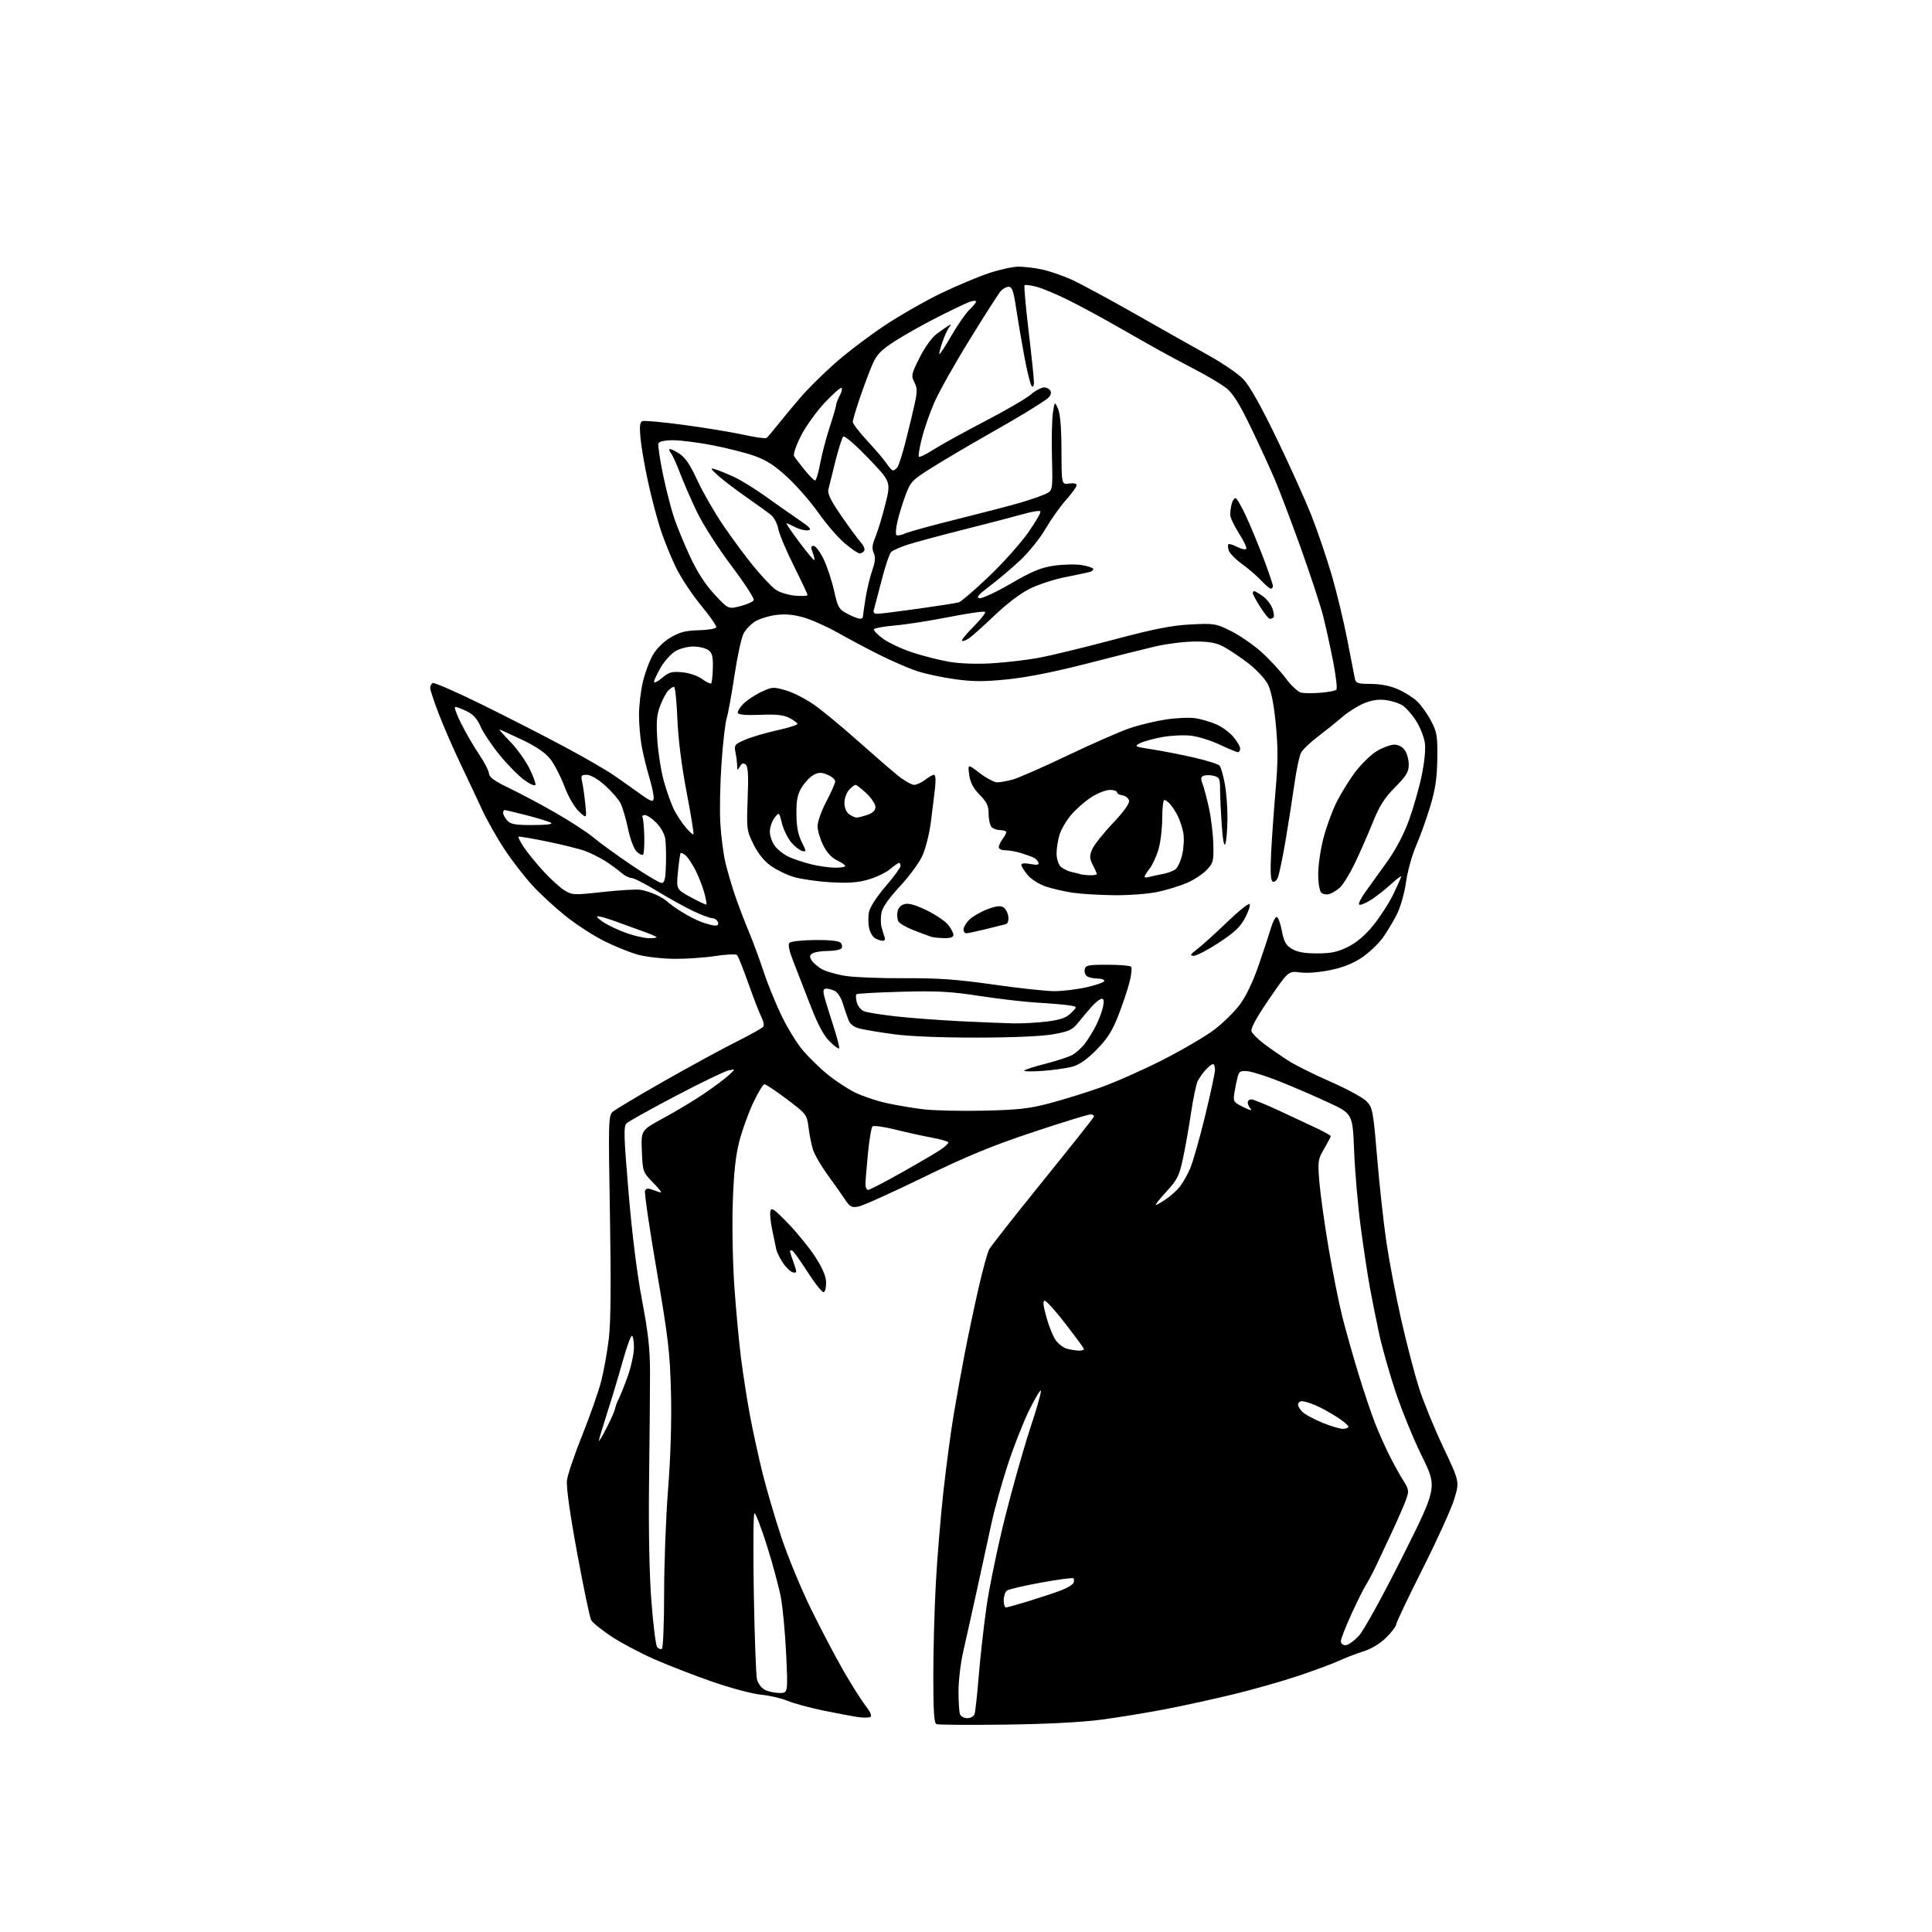 <?xml version="1.0" encoding="UTF-8" standalone="no"?>
<svg 
  version="1.1" 
  xmlns="http://www.w3.org/2000/svg" 
  xmlns:xlink="http://www.w3.org/1999/xlink" 
  xmlns:svg="http://www.w3.org/2000/svg"
  xmlns:rdf="http://www.w3.org/1999/02/22-rdf-syntax-ns#"
  xmlns:cc="http://creativecommons.org/ns#"
  xmlns:dc="http://purl.org/dc/elements/1.1/"
  viewBox="0 0 768 768"
  width="768"
  height="768"
>
<style>svg {background-color: white; }</style>"
<path stroke="none" fill="black" fill-rule="evenodd" d="M399.50,685.56C385.20,685.74 372.94,685.66 372.25,685.36C371.31,684.97 371.00,680.15 371.00,666.17C371.00,655.90 371.46,639.17 372.03,629.00C372.59,618.83 373.96,602.40 375.06,592.50C376.17,582.60 377.97,569.10 379.08,562.50C380.18,555.90 382.17,544.88 383.50,538.00C384.83,531.12 387.28,519.53 388.94,512.22C390.60,504.92 392.53,497.90 393.23,496.62C393.93,495.34 403.50,483.16 414.50,469.56C425.50,455.96 434.65,444.42 434.83,443.91C435.02,443.41 434.40,443.00 433.47,443.00C432.53,443.00 422.26,446.17 410.63,450.04C394.32,455.47 384.37,459.57 367.00,468.03C354.62,474.06 343.07,479.27 341.33,479.60C338.53,480.15 337.90,479.82 335.83,476.72C334.55,474.80 331.42,470.37 328.88,466.87C326.34,463.36 323.77,458.93 323.17,457.00C322.57,455.07 321.77,451.13 321.41,448.22C320.75,443.04 320.60,442.85 312.81,436.97C308.45,433.69 304.43,431.00 303.89,431.00C303.35,431.00 301.36,434.26 299.47,438.25C297.58,442.24 295.09,449.10 293.94,453.50C292.42,459.33 291.70,465.97 291.29,478.00C290.98,487.14 291.26,502.09 291.92,511.50C292.58,520.85 293.77,533.67 294.58,540.00C295.39,546.33 296.97,556.45 298.09,562.50C299.21,568.55 301.47,578.90 303.10,585.50C304.74,592.10 308.15,603.70 310.67,611.28C313.19,618.86 318.50,631.69 322.48,639.78C326.45,647.88 332.31,659.00 335.49,664.50C338.67,670.00 342.57,676.15 344.16,678.18C345.97,680.47 346.65,682.10 345.99,682.51C345.40,682.87 343.03,682.87 340.71,682.52C338.40,682.16 332.23,680.99 327.00,679.91C321.77,678.83 315.48,677.11 313.00,676.08C310.52,675.05 305.80,673.96 302.50,673.66C299.20,673.36 290.65,671.09 283.50,668.63C276.35,666.16 265.86,662.10 260.19,659.61C254.52,657.11 246.75,653.00 242.93,650.45C239.11,647.91 235.53,645.00 234.98,643.97C234.43,642.94 231.93,630.94 229.42,617.30C226.46,601.23 225.05,591.05 225.39,588.38C225.69,586.11 228.44,578.01 231.50,570.38C234.57,562.74 237.94,553.11 239.00,548.97C240.06,544.83 241.43,537.18 242.04,531.97C242.80,525.52 242.93,509.88 242.46,483.00C241.81,445.24 241.86,443.43 243.64,441.89C244.66,441.00 253.82,435.54 264.00,429.75C274.18,423.96 287.08,416.94 292.67,414.14C298.27,411.35 303.12,408.61 303.46,408.06C303.80,407.51 303.44,405.81 302.66,404.28C301.88,402.75 299.57,396.77 297.52,391.00C295.47,385.23 293.44,380.12 293.01,379.66C292.58,379.20 288.69,379.37 284.36,380.03C280.04,380.70 272.68,381.20 268.00,381.15C263.32,381.11 256.92,380.38 253.76,379.55C250.60,378.71 244.46,376.24 240.13,374.06C235.79,371.88 228.87,367.39 224.75,364.07C220.63,360.76 214.76,355.35 211.72,352.06C208.67,348.77 203.70,342.35 200.67,337.79C197.64,333.23 193.61,326.12 191.71,322.00C189.80,317.88 185.89,309.55 183.00,303.50C180.11,297.45 176.23,288.52 174.37,283.66C172.52,278.80 171.00,274.22 171.00,273.47C171.00,272.73 171.44,271.85 171.98,271.51C172.51,271.18 181.17,274.96 191.23,279.90C201.28,284.85 216.07,292.40 224.10,296.70C232.14,300.99 241.14,306.19 244.10,308.25C247.07,310.31 251.75,313.61 254.50,315.60C258.60,318.55 259.56,318.90 259.83,317.55C260.02,316.65 259.26,312.89 258.16,309.20C257.05,305.52 255.66,299.83 255.07,296.57C254.48,293.30 254.01,287.68 254.01,284.07C254.02,280.45 254.72,274.58 255.56,271.01C256.40,267.45 258.20,262.62 259.57,260.29C261.06,257.74 263.88,254.98 266.63,253.37C270.22,251.27 272.64,250.65 277.79,250.53C281.41,250.45 284.53,249.92 284.71,249.36C284.90,248.80 282.22,244.94 278.77,240.78C275.31,236.62 270.84,229.91 268.84,225.86C266.84,221.81 264.03,214.91 262.60,210.53C261.17,206.15 258.92,197.60 257.60,191.53C256.28,185.46 254.93,177.67 254.61,174.21C254.16,169.40 254.34,167.81 255.39,167.40C256.15,167.11 263.68,167.81 272.13,168.95C280.58,170.09 291.20,171.85 295.71,172.85C300.23,173.84 304.28,174.40 304.71,174.08C305.15,173.76 307.29,171.25 309.47,168.50C311.65,165.75 315.70,160.88 318.47,157.68C321.24,154.48 327.32,148.47 332.00,144.32C336.68,140.17 345.57,133.43 351.76,129.33C357.95,125.23 368.08,119.45 374.26,116.49C380.44,113.53 388.95,109.96 393.18,108.56C397.40,107.15 402.66,106.00 404.88,106.00C407.09,106.00 411.29,106.50 414.20,107.12C417.12,107.74 422.36,109.53 425.85,111.10C429.34,112.68 440.81,118.86 451.35,124.85C461.88,130.84 475.00,138.24 480.50,141.30C486.00,144.36 492.17,148.58 494.20,150.68C496.64,153.20 501.13,161.15 507.35,174.00C512.55,184.72 518.85,198.68 521.34,205.00C523.83,211.32 527.50,222.12 529.49,229.00C531.47,235.88 534.23,247.35 535.61,254.50C536.99,261.65 538.32,268.48 538.56,269.67C538.95,271.60 539.66,271.84 544.99,271.87C548.85,271.89 552.67,272.64 555.74,274.00C558.36,275.16 561.78,277.32 563.34,278.80C564.91,280.29 567.38,283.75 568.83,286.50C571.21,291.00 571.46,292.49 571.35,301.50C571.26,309.19 570.62,313.57 568.56,320.46C567.09,325.39 564.56,332.44 562.94,336.13C561.33,339.81 559.52,346.33 558.92,350.60C558.31,355.03 556.74,360.56 555.29,363.44C553.89,366.22 551.37,370.41 549.71,372.74C548.04,375.07 544.38,378.56 541.57,380.50C538.06,382.91 534.13,384.50 528.98,385.59C524.52,386.53 519.62,386.92 516.84,386.56C512.17,385.95 512.17,385.95 504.55,397.06C499.63,404.22 497.11,408.78 497.47,409.90C497.77,410.85 500.09,413.17 502.62,415.06C505.15,416.95 509.47,419.93 512.21,421.69C514.96,423.44 522.52,427.21 529.02,430.05C535.52,432.90 541.95,436.41 543.31,437.86C545.62,440.33 545.89,441.77 547.42,460.00C548.31,470.73 549.95,485.74 551.06,493.36C552.17,500.99 554.82,514.94 556.95,524.36C559.08,533.79 562.26,546.00 564.00,551.50C565.75,557.00 570.11,567.68 573.69,575.24C580.20,588.98 580.20,588.98 578.09,595.92C576.93,599.74 571.26,612.23 565.49,623.68C559.72,635.13 555.00,645.06 555.00,645.75C555.00,646.44 553.25,648.75 551.12,650.88C548.66,653.34 545.27,655.39 541.87,656.48C538.92,657.43 534.60,659.09 532.28,660.17C529.97,661.26 522.83,663.91 516.43,666.07C510.02,668.22 498.42,671.54 490.64,673.43C482.86,675.32 470.61,678.01 463.41,679.40C456.22,680.79 444.74,682.67 437.91,683.58C430.02,684.63 416.04,685.35 399.50,685.56zM384.50,683.00C385.76,683.00 387.05,682.32 387.37,681.48C387.69,680.64 388.43,674.00 389.02,666.73C389.60,659.45 390.99,647.01 392.10,639.08C393.21,631.14 396.56,614.94 399.54,603.08C402.52,591.21 407.03,575.29 409.55,567.69C412.07,560.10 413.97,553.42 413.78,552.84C413.59,552.26 411.48,555.77 409.09,560.64C406.70,565.52 402.84,575.35 400.52,582.50C398.19,589.65 395.32,600.00 394.13,605.50C392.94,611.00 390.34,622.92 388.36,632.00C386.37,641.08 383.91,652.10 382.90,656.50C381.88,660.90 381.04,667.95 381.02,672.17C381.01,676.39 381.27,680.55 381.61,681.42C381.94,682.29 383.24,683.00 384.50,683.00zM309.86,672.99C313.23,673.00 313.23,673.00 312.52,657.75C312.13,649.36 311.18,639.12 310.41,635.00C309.63,630.88 307.12,621.56 304.83,614.30C302.53,607.04 300.30,601.31 299.88,601.57C299.46,601.84 299.36,616.10 299.65,633.27C299.95,650.45 300.52,665.85 300.91,667.50C301.32,669.20 302.68,671.03 304.06,671.74C305.40,672.41 308.01,672.98 309.86,672.99zM263.11,655.43C263.60,655.13 264.00,645.22 264.00,633.41C264.00,621.60 264.71,602.84 265.59,591.72C266.60,578.79 267.01,565.01 266.72,553.50C266.32,537.63 265.65,531.91 261.06,505.15C258.20,488.46 256.10,474.17 256.40,473.41C256.80,472.35 257.54,472.26 259.53,473.01C260.96,473.56 262.42,474.00 262.77,474.00C263.12,474.00 261.63,472.18 259.45,469.95C255.58,465.98 255.49,465.74 255.15,457.60C254.81,449.29 254.81,449.29 263.65,444.50C268.52,441.87 275.73,437.54 279.68,434.88C283.63,432.21 288.12,428.87 289.66,427.44C292.46,424.85 292.46,424.85 289.48,425.55C287.84,425.94 278.40,430.51 268.50,435.71C258.60,440.91 249.86,445.78 249.08,446.54C247.85,447.73 247.96,451.49 249.88,474.21C251.29,490.95 253.24,506.49 255.24,517.00C257.67,529.75 258.39,536.23 258.39,545.50C258.40,552.10 258.23,571.45 258.02,588.50C257.78,608.19 258.11,625.70 258.94,636.50C259.65,645.85 260.68,654.06 261.23,654.74C261.78,655.42 262.63,655.73 263.11,655.43zM534.88,654.00C535.92,654.00 538.33,652.27 540.25,650.15C542.24,647.94 549.61,634.55 557.53,618.75C571.32,591.22 571.32,591.22 565.23,578.86C561.88,572.06 557.13,560.42 554.67,553.00C552.22,545.58 549.30,535.23 548.19,530.00C547.07,524.77 545.45,516.67 544.58,511.99C543.71,507.31 542.07,496.51 540.94,487.99C539.80,479.47 538.61,465.81 538.29,457.62C537.70,442.74 537.70,442.74 528.10,438.28C522.82,435.82 514.21,432.09 508.96,430.00C503.72,427.90 497.90,426.03 496.05,425.84C493.16,425.55 492.58,425.86 492.00,428.00C491.63,429.38 491.05,432.19 490.72,434.26C490.14,437.88 490.28,438.10 494.31,440.12C496.61,441.28 497.94,441.63 497.25,440.91C496.56,440.19 496.00,439.02 496.00,438.30C496.00,437.59 496.62,437.00 497.38,437.00C498.13,437.00 502.97,438.96 508.13,441.35C513.28,443.75 520.09,446.93 523.25,448.42C526.41,449.92 529.00,451.37 529.00,451.64C529.00,451.92 527.82,454.15 526.38,456.61C523.91,460.82 523.81,461.55 524.46,469.78C524.85,474.58 526.48,486.33 528.10,495.91C529.72,505.48 532.19,517.85 533.59,523.41C535.00,528.96 537.91,539.28 540.08,546.35C542.24,553.41 545.20,562.19 546.65,565.85C548.10,569.51 550.62,575.18 552.26,578.46C553.90,581.74 556.37,586.22 557.75,588.40C560.05,592.04 560.16,592.69 559.00,595.94C558.31,597.90 555.75,603.77 553.32,609.00C550.88,614.23 547.93,620.52 546.75,623.00C545.57,625.48 543.88,628.62 543.00,630.00C542.11,631.38 539.50,636.63 537.19,641.67C534.89,646.72 533.00,651.55 533.00,652.42C533.00,653.30 533.83,654.00 534.88,654.00zM399.84,639.00C400.30,639.00 404.46,637.84 409.09,636.42C413.71,635.00 419.46,633.09 421.85,632.17C424.25,631.25 426.44,629.92 426.73,629.21C427.01,628.50 427.01,627.68 426.72,627.39C426.43,627.10 420.64,627.87 413.85,629.10C407.06,630.33 400.94,631.77 400.25,632.29C399.56,632.82 399.00,634.54 399.00,636.12C399.00,637.71 399.38,639.00 399.84,639.00zM241.13,567.62C242.80,564.38 244.32,560.92 244.51,559.93C244.70,558.94 245.34,557.24 245.92,556.14C246.51,555.05 248.11,551.03 249.49,547.21C250.87,543.39 252.00,538.17 252.00,535.63C252.00,533.08 251.63,531.00 251.17,531.00C250.72,531.00 249.06,535.61 247.49,541.25C245.93,546.89 243.15,556.13 241.32,561.79C239.50,567.45 238.02,572.40 238.05,572.79C238.07,573.18 239.46,570.85 241.13,567.62zM533.75,567.98C534.99,567.99 536.00,567.60 536.00,567.10C536.00,566.61 533.86,564.83 531.24,563.15C528.62,561.47 524.81,559.40 522.77,558.55C520.73,557.70 518.37,557.00 517.53,557.00C516.69,557.00 516.00,557.61 516.00,558.35C516.00,559.08 516.86,560.47 517.91,561.42C518.97,562.37 522.45,564.23 525.66,565.55C528.87,566.87 532.51,567.96 533.75,567.98zM428.83,536.90C430.12,536.96 431.02,536.60 430.83,536.12C430.65,535.63 427.35,531.16 423.50,526.17C419.65,521.19 415.97,517.09 415.31,517.06C414.47,517.02 414.65,518.90 415.97,523.63C416.98,527.28 418.68,531.43 419.74,532.86C420.81,534.28 422.76,535.76 424.09,536.13C425.42,536.50 427.55,536.85 428.83,536.90zM327.45,513.66C326.87,513.87 323.95,510.20 320.95,505.52C317.96,500.83 315.17,497.00 314.75,497.00C314.34,497.00 314.00,497.17 314.00,497.37C314.00,497.58 314.67,499.64 315.48,501.94C316.85,505.81 316.83,506.11 315.27,505.81C314.33,505.63 312.53,503.94 311.26,502.05C309.98,500.16 308.77,497.69 308.56,496.56C308.35,495.43 307.64,492.00 306.98,488.95C306.32,485.90 305.98,482.52 306.24,481.45C306.62,479.82 307.77,480.61 313.26,486.30C316.88,490.04 321.73,496.02 324.05,499.58C326.89,503.94 328.31,507.25 328.39,509.68C328.45,511.67 328.03,513.46 327.45,513.66zM459.45,479.00C459.81,479.00 461.64,477.96 463.51,476.68C465.39,475.41 467.86,473.18 469.00,471.73C470.14,470.28 471.95,467.10 473.04,464.65C474.12,462.21 476.80,452.85 478.99,443.85C481.18,434.86 482.98,426.49 482.99,425.25C482.99,424.01 482.63,423.00 482.17,423.00C481.72,423.00 480.43,424.01 479.30,425.25C478.17,426.49 476.75,428.47 476.14,429.66C475.53,430.84 474.34,436.47 473.49,442.16C472.65,447.85 471.20,456.05 470.28,460.39C468.79,467.39 468.05,468.88 463.70,473.64C461.00,476.59 459.09,479.00 459.45,479.00zM345.10,473.00C345.71,473.00 351.90,469.79 358.85,465.86C365.81,461.94 372.74,457.86 374.25,456.79C375.76,455.73 377.00,454.54 377.00,454.15C377.00,453.76 373.96,452.87 370.25,452.19C366.54,451.50 359.93,450.04 355.56,448.95C351.20,447.86 347.26,447.34 346.81,447.79C346.35,448.25 345.55,453.09 345.02,458.56C344.49,464.03 344.04,469.51 344.03,470.75C344.01,471.99 344.50,473.00 345.10,473.00zM391.00,441.51C404.62,441.20 409.16,440.70 417.00,438.63C422.23,437.25 431.23,434.48 437.00,432.46C442.77,430.45 454.02,425.48 462.00,421.43C469.98,417.37 479.31,411.90 482.75,409.28C486.19,406.65 490.74,402.18 492.86,399.33C495.26,396.13 498.08,390.24 500.29,383.83C502.26,378.15 504.46,371.48 505.18,369.00C505.91,366.52 506.95,364.50 507.50,364.50C508.05,364.50 508.97,366.95 509.54,369.95C510.39,374.35 511.16,375.75 513.54,377.19C515.65,378.47 518.54,378.99 523.55,378.99C529.16,379.00 531.68,378.46 535.85,376.39C539.35,374.64 542.70,371.79 545.93,367.79C548.60,364.50 552.18,358.93 553.89,355.42C555.60,351.91 557.00,348.75 557.00,348.39C557.00,348.04 555.09,349.50 552.75,351.65C550.41,353.79 546.79,356.60 544.70,357.89C542.61,359.18 540.61,359.94 540.27,359.60C539.92,359.25 540.99,357.06 542.65,354.73C544.31,352.41 548.17,347.04 551.22,342.80C554.75,337.91 557.94,331.90 559.99,326.30C561.76,321.46 564.06,313.45 565.10,308.50C566.27,302.95 566.76,297.88 566.39,295.27C566.05,292.95 564.51,289.04 562.95,286.59C561.40,284.13 558.97,281.37 557.55,280.44C556.13,279.51 553.02,278.53 550.64,278.26C547.61,277.92 544.93,278.38 541.78,279.77C539.29,280.87 535.51,283.30 533.38,285.17C531.24,287.04 526.99,290.45 523.93,292.77C520.86,295.08 517.82,297.99 517.17,299.24C516.51,300.48 515.35,306.00 514.57,311.50C513.80,317.00 512.21,327.12 511.05,334.00C509.89,340.88 508.50,347.54 507.96,348.81C507.41,350.13 506.51,350.82 505.87,350.42C505.11,349.95 504.92,346.40 505.29,339.12C505.58,333.28 506.38,322.02 507.07,314.11C508.03,302.93 508.05,297.06 507.14,287.80C506.36,279.82 505.32,274.59 504.00,272.01C502.92,269.88 499.44,266.14 496.27,263.71C493.09,261.27 488.71,258.31 486.51,257.14C483.44,255.49 480.81,255.01 475.01,255.02C470.88,255.04 463.90,255.89 459.50,256.91C455.10,257.93 442.73,261.04 432.00,263.80C419.52,267.02 408.23,269.27 400.63,270.04C391.28,271.00 386.85,270.99 379.71,270.01C374.73,269.33 367.94,267.89 364.63,266.80C361.32,265.71 354.53,262.78 349.55,260.28C344.57,257.79 337.09,253.81 332.92,251.45C328.75,249.09 322.74,246.40 319.57,245.48C315.56,244.31 312.19,244.00 308.58,244.45C305.71,244.81 301.96,245.96 300.23,247.00C298.51,248.05 296.40,250.26 295.55,251.91C294.70,253.55 293.07,261.11 291.93,268.70C290.79,276.29 289.41,283.85 288.87,285.50C288.32,287.15 287.41,295.02 286.84,303.00C286.27,310.98 286.04,321.77 286.33,327.00C286.61,332.23 287.54,339.43 288.39,343.00C289.24,346.57 291.03,352.65 292.37,356.50C293.71,360.35 296.13,366.65 297.74,370.50C299.35,374.35 301.93,381.32 303.46,386.00C304.99,390.68 308.18,398.55 310.55,403.50C312.91,408.45 316.79,414.78 319.17,417.56C321.55,420.35 325.92,424.61 328.88,427.04C331.85,429.46 336.69,432.67 339.64,434.16C342.60,435.65 348.28,437.58 352.26,438.46C356.24,439.33 362.88,440.46 367.00,440.96C371.12,441.46 381.93,441.71 391.00,441.51zM414.50,425.69C410.10,426.01 406.80,425.95 407.16,425.55C407.53,425.16 411.33,423.94 415.60,422.85C419.88,421.75 424.62,420.21 426.14,419.43C427.65,418.64 429.99,416.54 431.33,414.75C432.67,412.96 434.67,409.70 435.76,407.50C436.86,405.30 438.07,402.04 438.46,400.25C438.93,398.05 438.78,397.00 438.00,397.00C437.37,397.00 435.64,398.32 434.17,399.94C432.70,401.55 430.25,404.44 428.73,406.35C426.30,409.40 425.06,409.99 418.73,411.13C414.23,411.94 402.82,412.44 388.50,412.46C374.61,412.49 361.54,411.97 355.50,411.15C350.00,410.41 343.87,409.40 341.87,408.90C339.26,408.24 337.94,407.21 337.19,405.24C336.62,403.73 335.63,400.81 334.99,398.74C334.36,396.68 333.01,394.54 331.99,393.99C330.97,393.45 329.42,393.00 328.55,393.00C327.33,393.00 327.11,393.64 327.59,395.75C327.94,397.26 329.54,402.50 331.14,407.39C332.74,412.28 333.83,416.50 333.56,416.77C333.29,417.04 331.55,415.74 329.70,413.88C327.38,411.56 325.00,407.06 322.09,399.50C319.75,393.45 316.72,385.63 315.34,382.13C313.68,377.90 313.17,375.43 313.84,374.76C314.38,374.22 318.91,373.72 323.90,373.67C329.43,373.61 333.41,374.01 334.10,374.70C334.72,375.32 334.92,376.31 334.55,376.91C334.18,377.51 331.77,378.01 329.19,378.02C326.61,378.02 323.82,378.46 323.00,378.99C321.84,379.73 321.75,380.35 322.61,381.72C323.21,382.70 325.01,384.26 326.61,385.19C328.20,386.12 332.43,387.35 336.02,387.93C339.60,388.50 350.18,388.92 359.52,388.86C372.92,388.78 380.36,389.31 394.84,391.38C404.92,392.82 415.86,394.00 419.14,394.00C422.42,394.00 428.23,393.29 432.05,392.42C435.87,391.55 439.00,390.43 439.00,389.92C439.00,389.41 437.76,388.99 436.25,388.98C434.74,388.98 432.89,388.58 432.15,388.11C431.41,387.64 430.97,386.41 431.17,385.38C431.50,383.71 432.52,383.50 440.19,383.50C444.95,383.50 449.18,383.85 449.60,384.27C450.02,384.69 449.77,387.39 449.04,390.27C448.32,393.15 446.33,399.10 444.62,403.50C442.22,409.70 440.29,412.77 436.01,417.16C432.34,420.93 429.17,423.20 426.50,423.96C424.30,424.59 418.90,425.37 414.50,425.69zM403.00,406.81C406.57,406.88 412.60,406.53 416.40,406.05C421.69,405.36 423.88,404.57 425.80,402.65C428.31,400.15 428.31,400.15 424.90,399.63C423.03,399.34 417.37,398.86 412.32,398.57C407.27,398.27 396.92,397.07 389.32,395.90C377.87,394.13 372.54,393.85 358.23,394.24C348.74,394.49 340.73,394.94 340.43,395.23C340.14,395.53 340.21,396.97 340.58,398.45C340.95,399.94 342.28,401.54 343.53,402.01C344.79,402.49 350.47,403.40 356.16,404.03C361.85,404.66 373.25,405.52 381.50,405.94C389.75,406.35 399.43,406.75 403.00,406.81zM474.50,379.95C472.85,379.91 473.12,379.43 476.00,377.22C477.93,375.74 483.21,370.96 487.74,366.60C492.28,362.23 496.32,358.99 496.72,359.39C497.12,359.79 496.34,362.23 494.98,364.81C493.05,368.46 490.73,370.66 484.50,374.75C480.10,377.63 475.60,379.97 474.50,379.95zM350.86,373.97C350.11,373.95 348.75,373.50 347.83,372.96C346.91,372.43 345.85,370.61 345.48,368.92C345.11,367.23 345.08,364.38 345.42,362.60C345.78,360.66 348.43,356.55 351.98,352.42C355.25,348.62 357.95,344.94 357.97,344.25C357.99,343.56 357.73,343.00 357.39,343.00C357.06,343.00 355.46,344.12 353.83,345.49C352.20,346.86 348.33,348.72 345.22,349.62C340.93,350.87 337.27,351.13 330.03,350.70C324.79,350.39 318.21,349.43 315.41,348.58C312.62,347.72 308.50,345.70 306.27,344.08C303.69,342.21 301.22,339.11 299.48,335.54C296.83,330.12 296.75,329.51 297.21,317.46C297.57,308.13 297.37,304.73 296.43,303.94C295.50,303.17 294.88,303.38 294.11,304.69C293.14,306.36 293.06,306.34 293.03,304.38C293.01,303.21 292.72,300.84 292.37,299.12C291.79,296.19 292.01,295.88 296.12,294.09C298.53,293.04 304.21,291.36 308.75,290.35C313.29,289.34 317.00,288.19 317.00,287.78C317.00,287.38 315.58,286.32 313.85,285.42C311.46,284.19 308.64,283.88 302.19,284.15C296.67,284.38 293.55,284.12 293.31,283.41C293.11,282.82 294.10,281.17 295.52,279.75C296.94,278.33 300.14,276.21 302.64,275.04C306.94,273.02 307.44,272.99 312.37,274.42C315.23,275.25 320.25,277.81 323.53,280.10C326.82,282.39 334.61,288.82 340.85,294.38C347.10,299.95 354.30,306.18 356.85,308.24C359.41,310.30 362.33,311.98 363.34,311.99C364.36,312.00 366.33,311.10 367.73,310.00C369.13,308.90 370.72,308.00 371.27,308.00C371.90,308.00 372.05,310.01 371.69,313.25C371.37,316.14 370.60,322.32 370.00,327.00C369.37,331.80 367.86,337.67 366.51,340.50C365.20,343.25 361.18,348.65 357.58,352.50C353.38,357.00 350.82,360.66 350.41,362.74C350.06,364.53 350.05,367.07 350.39,368.40C350.72,369.73 351.27,371.53 351.60,372.41C351.98,373.39 351.69,373.99 350.86,373.97zM257.75,372.93C259.54,372.97 261.00,372.81 261.00,372.58C261.00,372.35 258.86,371.40 256.25,370.46C253.64,369.53 248.44,367.64 244.69,366.27C240.95,364.90 237.66,364.00 237.39,364.28C237.12,364.55 238.46,365.74 240.37,366.92C242.29,368.10 246.25,369.92 249.18,370.96C252.10,372.00 255.96,372.89 257.75,372.93zM375.25,372.92C373.19,372.88 370.82,372.62 370.00,372.34C369.18,372.07 366.13,370.92 363.23,369.80C360.33,368.67 357.59,367.09 357.14,366.28C356.68,365.47 356.52,363.72 356.78,362.39C357.06,360.88 358.14,359.75 359.66,359.37C361.29,358.96 364.16,359.79 368.50,361.93C372.03,363.66 375.84,366.25 376.96,367.68C378.08,369.10 379.00,370.88 379.00,371.63C379.00,372.56 377.79,372.97 375.25,372.92zM384.09,371.00C383.49,371.00 383.00,370.30 383.00,369.45C383.00,368.60 384.03,366.88 385.29,365.62C386.55,364.36 389.75,362.50 392.40,361.48C395.89,360.15 397.67,359.93 398.86,360.67C399.76,361.24 400.64,362.90 400.82,364.36C401.00,365.93 400.60,367.16 399.82,367.37C399.09,367.56 395.50,368.46 391.84,369.36C388.17,370.26 384.68,371.00 384.09,371.00zM284.22,367.93C285.35,367.98 285.74,367.49 285.36,366.50C285.05,365.68 284.05,365.00 283.14,365.00C282.24,365.00 278.80,363.71 275.50,362.14C272.20,360.56 265.71,356.96 261.08,354.14C256.46,351.31 251.91,349.00 250.99,349.00C250.06,349.00 248.22,348.05 246.90,346.88C245.58,345.72 242.76,343.65 240.64,342.30C238.51,340.94 234.91,339.14 232.64,338.30C230.36,337.46 223.55,335.76 217.50,334.52C211.45,333.28 206.32,332.42 206.10,332.61C205.89,332.80 206.83,334.66 208.21,336.74C209.59,338.83 213.06,343.09 215.92,346.22C218.78,349.35 222.57,352.81 224.35,353.91C227.45,355.82 228.08,355.85 239.70,354.57C246.36,353.84 253.09,353.45 254.65,353.71C256.22,353.97 258.94,354.83 260.70,355.62C262.47,356.40 264.50,357.64 265.23,358.37C265.95,359.09 268.51,360.93 270.91,362.44C273.31,363.96 276.90,365.80 278.89,366.53C280.88,367.26 283.27,367.89 284.22,367.93zM280.80,359.54C280.98,359.35 280.61,357.25 279.96,354.87C279.32,352.48 277.75,348.47 276.48,345.95C275.20,343.44 273.44,340.78 272.55,340.04C271.67,339.31 270.78,338.89 270.56,339.11C270.35,339.32 269.87,342.65 269.50,346.50C268.82,353.50 268.82,353.50 274.64,356.69C277.84,358.44 280.61,359.72 280.80,359.54zM443.00,355.86C437.23,355.80 429.82,355.37 426.54,354.89C423.26,354.41 418.43,353.31 415.82,352.44C413.13,351.55 409.96,349.55 408.53,347.85C407.14,346.20 406.00,344.38 406.00,343.81C406.00,343.17 407.35,343.03 409.61,343.45C412.26,343.95 413.10,343.80 412.80,342.89C412.57,342.20 411.73,341.33 410.94,340.94C410.15,340.56 407.89,339.74 405.93,339.12C403.96,338.50 401.15,338.00 399.68,338.00C398.19,338.00 397.01,337.45 397.03,336.75C397.05,336.06 397.72,334.63 398.53,333.56C399.34,332.49 400.00,331.25 400.00,330.81C400.00,330.36 398.96,330.00 397.70,330.00C396.44,330.00 394.86,329.46 394.20,328.80C393.54,328.14 393.00,325.80 393.00,323.59C393.00,320.34 392.32,318.89 389.42,315.92C386.83,313.27 385.69,311.07 385.27,307.96C384.69,303.67 384.69,303.67 389.49,307.34C392.13,309.35 395.24,311.00 396.39,310.99C397.55,310.99 400.30,310.50 402.50,309.91C404.70,309.32 414.53,305.00 424.35,300.32C434.17,295.64 445.29,290.76 449.05,289.48C452.82,288.20 459.33,286.63 463.51,286.00C467.70,285.36 473.01,285.15 475.31,285.52C477.61,285.89 481.31,286.99 483.53,287.95C485.75,288.91 488.79,291.15 490.28,292.92C491.78,294.70 493.00,296.79 493.00,297.58C493.00,298.36 492.59,299.00 492.09,299.00C491.59,299.00 488.38,297.67 484.95,296.05C481.53,294.43 476.42,292.82 473.59,292.47C470.77,292.12 465.56,292.35 462.01,293.00C458.46,293.64 454.45,294.75 453.09,295.46C450.78,296.67 451.09,296.83 458.06,297.90C462.15,298.53 469.66,300.00 474.75,301.17C479.83,302.33 484.38,303.78 484.85,304.39C485.32,305.00 486.22,308.16 486.85,311.42C487.48,314.67 487.97,320.97 487.93,325.42C487.89,329.86 487.52,334.38 487.09,335.46C486.61,336.70 486.09,334.02 485.66,328.05C485.30,322.90 485.00,316.52 485.00,313.87C485.00,309.55 484.73,308.97 482.50,308.41C481.13,308.07 479.33,308.04 478.51,308.36C477.32,308.81 477.23,309.48 478.07,311.69C478.65,313.21 479.80,317.61 480.63,321.48C481.46,325.34 482.22,331.73 482.32,335.68C482.49,342.34 482.29,343.08 479.63,345.86C478.06,347.51 474.52,349.82 471.77,351.00C469.03,352.18 463.79,353.78 460.14,354.56C456.49,355.33 448.77,355.92 443.00,355.86zM528.45,355.39C527.33,355.73 525.86,355.46 525.20,354.80C524.53,354.13 524.00,350.91 524.00,347.46C524.00,344.08 524.90,337.79 526.01,333.48C527.11,329.16 529.40,322.78 531.11,319.28C532.81,315.79 536.22,310.24 538.69,306.95C541.17,303.66 545.10,299.85 547.43,298.49C549.77,297.12 552.85,296.00 554.28,296.00C555.84,296.00 557.51,296.89 558.44,298.22C559.30,299.44 560.00,302.02 560.00,303.94C560.00,306.84 559.06,308.40 554.54,312.97C550.24,317.33 548.33,320.37 545.53,327.34C543.57,332.20 540.37,339.47 538.41,343.49C536.45,347.51 533.87,351.69 532.67,352.78C531.48,353.88 529.58,355.05 528.45,355.39zM263.00,350.99C264.18,351.00 264.55,349.43 264.72,343.75C264.84,339.76 264.71,335.06 264.43,333.29C264.15,331.52 262.56,328.71 260.89,327.04C259.21,325.37 257.18,324.00 256.36,324.00C255.55,324.00 255.12,324.38 255.40,324.84C255.69,325.31 256.01,328.69 256.11,332.36C256.21,336.04 255.99,339.35 255.62,339.72C255.25,340.09 254.08,339.51 253.02,338.44C251.94,337.34 250.46,333.39 249.63,329.34C248.81,325.40 247.45,320.84 246.61,319.21C245.76,317.57 242.96,314.38 240.39,312.11C237.61,309.66 234.72,308.00 233.24,308.00C231.06,308.00 230.84,308.32 231.40,310.75C231.75,312.26 232.31,316.20 232.65,319.50C233.26,325.50 233.26,325.50 230.16,322.59C228.32,320.86 225.96,316.78 224.37,312.59C222.90,308.69 220.38,303.82 218.77,301.76C216.75,299.18 213.24,296.79 207.41,294.01C202.76,291.81 198.77,290.00 198.55,290.00C198.32,290.00 200.24,292.17 202.81,294.82C205.39,297.46 208.78,302.17 210.35,305.27C211.91,308.38 213.03,311.40 212.84,311.99C212.64,312.58 210.64,311.71 208.35,310.02C206.07,308.35 201.70,303.91 198.62,300.14C195.54,296.38 192.14,291.30 191.06,288.86C189.66,285.69 188.06,283.92 185.51,282.71C183.54,281.77 181.49,281.00 180.95,281.00C180.42,281.00 181.51,284.04 183.38,287.75C185.25,291.46 188.47,296.98 190.52,300.00C192.58,303.02 194.31,306.40 194.38,307.50C194.47,308.97 196.62,310.52 202.50,313.33C206.90,315.44 215.22,319.88 221.00,323.20C226.77,326.51 233.52,330.92 236.00,333.00C238.47,335.07 245.22,339.96 251.00,343.87C256.77,347.78 262.18,350.99 263.00,350.99zM456.75,348.62C457.71,348.34 460.07,347.83 462.00,347.48C463.93,347.14 466.27,346.29 467.21,345.60C468.15,344.91 469.40,342.19 469.98,339.57C470.57,336.95 470.76,333.16 470.39,331.15C470.03,329.14 469.06,326.15 468.25,324.50C467.43,322.85 466.07,320.71 465.22,319.75C464.38,318.79 463.31,318.00 462.85,318.00C462.38,318.00 462.00,321.29 462.00,325.32C462.00,329.34 461.33,334.91 460.50,337.68C459.68,340.46 458.10,343.87 457.00,345.27C455.90,346.67 455.00,348.11 455.00,348.48C455.00,348.84 455.79,348.90 456.75,348.62zM433.25,347.92C434.76,347.96 436.00,347.75 436.00,347.45C436.00,347.15 435.29,345.53 434.42,343.85C433.08,341.26 433.04,340.32 434.13,337.68C434.84,335.96 438.52,331.30 442.30,327.33C446.65,322.74 449.04,319.44 448.82,318.30C448.63,317.31 447.47,316.36 446.24,316.18C445.01,316.00 444.00,315.44 444.00,314.93C444.00,314.42 442.74,314.00 441.20,314.00C439.65,314.00 436.37,315.28 433.91,316.84C431.44,318.41 427.83,321.55 425.87,323.84C423.92,326.12 421.80,329.73 421.16,331.86C420.52,333.99 420.00,337.34 420.00,339.29C420.00,341.25 420.71,343.56 421.57,344.43C422.43,345.29 424.35,346.26 425.82,346.59C427.29,346.91 428.95,347.33 429.50,347.51C430.05,347.69 431.74,347.88 433.25,347.92zM331.75,344.91C334.09,344.96 335.99,344.66 335.98,344.25C335.97,343.84 334.50,342.82 332.73,342.00C330.66,341.04 328.69,338.90 327.25,336.04C326.01,333.58 325.00,330.13 325.00,328.37C325.00,326.61 326.57,322.20 328.50,318.57C330.43,314.94 332.00,311.36 332.00,310.61C332.00,309.86 330.63,308.67 328.95,307.98C326.47,306.95 325.44,306.96 323.42,308.05C322.05,308.78 319.95,310.97 318.74,312.91C317.02,315.70 316.56,317.96 316.59,323.48C316.62,328.46 317.21,331.69 318.66,334.62C320.59,338.53 320.60,338.71 318.83,338.25C317.81,337.98 315.85,336.43 314.48,334.80C313.11,333.16 311.47,329.79 310.84,327.29C309.70,322.75 309.70,322.75 307.87,325.12C306.87,326.43 306.03,328.90 306.02,330.62C306.01,332.33 306.98,334.97 308.17,336.49C309.36,338.00 311.95,339.94 313.92,340.78C315.89,341.63 319.75,342.89 322.50,343.58C325.25,344.27 329.41,344.87 331.75,344.91zM275.66,331.67C275.89,331.44 274.66,323.89 272.94,314.88C270.94,304.47 269.60,293.85 269.27,285.75C268.97,278.74 268.38,273.00 267.94,273.00C267.50,273.00 266.48,273.67 265.66,274.48C264.85,275.30 263.40,278.01 262.44,280.51C261.05,284.15 260.83,286.88 261.30,294.28C261.63,299.35 262.83,306.81 263.98,310.85C265.13,314.90 266.93,319.90 267.98,321.97C269.04,324.04 271.11,327.16 272.58,328.91C274.05,330.66 275.43,331.90 275.66,331.67zM211.90,327.97C217.40,327.95 219.95,327.62 218.98,327.05C218.15,326.56 213.80,325.23 209.32,324.08C204.83,322.94 200.90,322.00 200.58,322.00C200.26,322.00 200.00,322.53 200.00,323.17C200.00,323.82 200.74,325.17 201.65,326.17C203.02,327.68 204.82,327.99 211.90,327.97zM340.54,325.00C341.18,325.00 343.12,324.51 344.85,323.90C346.99,323.16 348.00,322.15 348.00,320.77C348.00,319.65 346.39,317.22 344.43,315.37C342.46,313.52 340.51,312.00 340.08,312.00C339.66,312.00 338.49,312.91 337.49,314.01C336.49,315.12 335.67,317.43 335.67,319.15C335.67,321.05 336.40,322.82 337.52,323.64C338.55,324.39 339.90,325.00 340.54,325.00zM524.99,275.38C528.00,275.13 530.81,274.59 531.22,274.18C531.64,273.76 531.06,268.73 529.95,262.98C528.83,257.23 527.02,249.01 525.92,244.70C524.82,240.39 520.82,228.24 517.03,217.68C513.24,207.13 508.55,194.77 506.59,190.21C504.64,185.66 500.35,176.35 497.06,169.54C492.77,160.66 490.09,156.36 487.58,154.36C485.66,152.82 480.13,149.51 475.29,147.00C470.46,144.49 463.80,140.93 460.50,139.08C457.20,137.24 449.77,133.03 444.00,129.72C438.23,126.41 429.68,121.79 425.00,119.45C420.32,117.11 414.54,114.67 412.15,114.03C409.76,113.39 407.57,113.10 407.28,113.38C407.00,113.67 407.73,121.91 408.90,131.70C410.07,141.49 411.02,150.60 411.01,151.95C411.00,153.44 410.65,154.03 410.10,153.45C409.60,152.93 408.28,147.55 407.15,141.50C406.03,135.45 404.56,126.79 403.88,122.25C402.91,115.70 402.31,114.00 400.98,114.00C400.06,114.00 398.62,114.79 397.78,115.75C396.93,116.71 391.39,125.38 385.45,135.00C379.51,144.62 373.19,155.88 371.40,160.00C369.61,164.12 367.37,170.55 366.44,174.29C365.50,178.02 364.97,181.31 365.26,181.59C365.55,181.88 368.19,180.57 371.14,178.69C374.09,176.80 383.25,171.75 391.50,167.46C399.75,163.16 407.98,158.38 409.78,156.82C411.59,155.27 413.97,154.00 415.07,154.00C416.16,154.00 417.33,154.70 417.66,155.56C418.04,156.54 417.37,157.76 415.88,158.81C414.57,159.74 411.02,162.01 408.00,163.86C404.98,165.71 397.32,170.15 391.00,173.73C384.68,177.31 375.59,182.69 370.80,185.68C362.57,190.82 361.99,191.42 359.98,196.78C358.82,199.89 357.37,204.59 356.76,207.22C356.15,209.84 355.96,212.29 356.32,212.66C356.69,213.02 358.21,212.77 359.71,212.09C361.20,211.41 370.54,208.84 380.46,206.38C390.38,203.91 401.65,200.98 405.50,199.85C409.35,198.73 413.85,197.18 415.50,196.41C418.50,195.01 418.50,195.01 418.17,181.81C417.98,174.54 418.16,166.55 418.55,164.05C419.27,159.50 419.27,159.50 420.59,162.50C421.46,164.48 421.93,170.10 421.95,179.08C422.00,192.65 422.00,192.65 425.00,192.21C426.75,191.96 428.00,192.22 428.00,192.85C428.00,193.45 426.09,196.09 423.75,198.74C421.41,201.38 417.73,206.57 415.57,210.28C413.42,213.99 408.89,219.60 405.51,222.76C402.14,225.92 396.70,230.51 393.44,232.97C388.94,236.35 387.94,237.52 389.32,237.81C390.33,238.01 395.95,235.39 401.82,231.99C410.34,227.05 413.81,225.61 418.97,224.87C422.53,224.36 427.38,224.23 429.74,224.59C432.09,224.94 434.26,225.62 434.55,226.09C434.84,226.56 434.05,227.18 432.79,227.47C431.53,227.77 427.12,228.69 423.00,229.52C418.88,230.35 412.79,232.35 409.48,233.96C405.84,235.74 400.30,239.91 395.48,244.52C391.09,248.71 386.47,252.84 385.22,253.71C383.96,254.57 382.70,255.03 382.41,254.74C382.12,254.45 384.21,251.89 387.05,249.05C389.89,246.21 391.92,243.59 391.57,243.23C391.21,242.88 384.74,243.80 377.18,245.29C369.63,246.77 359.96,248.28 355.69,248.64C351.42,249.00 347.71,249.67 347.43,250.12C347.15,250.56 348.77,252.27 351.03,253.91C353.29,255.54 358.59,258.02 362.82,259.40C367.04,260.79 373.63,262.45 377.46,263.10C381.68,263.81 388.38,264.04 394.47,263.66C400.00,263.32 408.34,262.34 413.01,261.48C417.68,260.61 430.95,257.39 442.50,254.32C458.77,249.99 465.70,248.62 473.26,248.23C482.62,247.75 483.26,247.86 489.26,250.81C492.69,252.51 498.12,256.23 501.33,259.10C504.54,261.96 508.92,266.68 511.06,269.58C513.20,272.48 515.98,275.08 517.23,275.34C518.48,275.61 521.97,275.63 524.99,275.38zM263.20,269.48C265.97,267.15 267.07,266.85 271.27,267.25C274.11,267.53 277.38,268.64 279.14,269.95C280.80,271.17 282.40,271.93 282.70,271.64C282.99,271.34 283.30,268.56 283.37,265.47C283.47,260.96 283.12,259.56 281.56,258.42C280.49,257.64 277.79,257.00 275.56,257.00C273.33,257.01 270.11,257.86 268.41,258.89C266.71,259.93 264.12,262.82 262.66,265.32C261.20,267.81 260.00,270.38 260.00,271.02C260.00,271.66 261.44,270.96 263.20,269.48zM341.75,245.96C342.44,245.98 343.00,245.66 343.01,245.25C343.01,244.84 343.47,241.57 344.04,238.00C344.60,234.43 345.80,229.39 346.71,226.81C347.94,223.30 348.09,221.53 347.32,219.81C346.54,218.07 346.71,216.52 347.98,213.50C348.91,211.30 350.68,205.45 351.92,200.50C354.18,191.50 354.18,191.50 345.08,182.06C339.76,176.53 335.64,173.00 335.16,173.56C334.70,174.08 333.30,178.55 332.04,183.50C330.79,188.45 329.54,193.50 329.27,194.71C328.92,196.28 330.47,199.36 334.53,205.21C337.69,209.77 341.16,214.48 342.24,215.68C343.32,216.87 343.91,218.34 343.55,218.93C343.18,219.52 342.35,220.00 341.69,219.99C341.04,219.99 338.33,218.12 335.67,215.85C333.01,213.57 328.38,208.19 325.37,203.90C322.36,199.61 316.83,193.25 313.08,189.78C307.94,185.02 304.67,182.90 299.88,181.22C296.37,179.98 288.87,178.08 283.21,176.99C277.56,175.89 270.52,175.00 267.57,175.00C264.21,175.00 262.04,175.47 261.74,176.25C261.47,176.94 262.28,182.45 263.53,188.50C264.79,194.55 266.80,202.43 268.02,206.00C269.23,209.57 272.12,216.56 274.44,221.52C277.24,227.51 280.47,232.48 284.08,236.35C289.50,242.17 289.50,242.17 294.34,240.94C296.99,240.27 299.38,239.18 299.63,238.52C299.88,237.87 295.84,231.67 290.64,224.76C285.26,217.61 279.37,208.38 276.97,203.35C274.65,198.48 271.64,191.57 270.29,188.00C268.94,184.43 267.35,180.93 266.77,180.23C266.19,179.53 265.90,178.76 266.13,178.53C266.36,178.30 268.06,179.07 269.90,180.24C272.40,181.82 274.26,184.55 277.19,190.92C279.36,195.62 284.04,203.76 287.61,208.99C291.17,214.22 296.65,221.61 299.79,225.40C302.93,229.20 306.70,233.20 308.18,234.29C309.66,235.40 313.10,236.50 315.93,236.77C318.72,237.04 321.00,236.93 321.00,236.53C321.00,236.14 318.55,230.91 315.55,224.92C312.55,218.93 309.78,212.35 309.40,210.30C309.01,208.25 307.75,205.78 306.60,204.80C305.44,203.83 301.12,200.70 297.00,197.84C292.88,194.98 287.76,191.10 285.63,189.22C282.49,186.43 282.21,185.92 284.13,186.49C285.43,186.88 288.75,188.21 291.50,189.46C294.25,190.70 299.88,194.14 304.01,197.11C308.14,200.07 314.17,204.30 317.40,206.50C322.09,209.69 322.86,210.56 321.21,210.81C320.07,210.98 317.78,210.42 316.12,209.56C314.46,208.70 312.88,208.00 312.61,208.00C312.34,208.00 314.65,211.38 317.73,215.50C320.81,219.63 323.49,222.84 323.69,222.64C323.89,222.44 323.60,221.09 323.05,219.64C322.26,217.56 322.35,217.00 323.45,217.00C324.22,217.00 325.99,219.36 327.39,222.25C328.78,225.14 330.65,230.77 331.55,234.77C333.04,241.47 333.45,242.19 336.83,243.98C338.85,245.04 341.06,245.93 341.75,245.96zM504.81,246.00C504.34,246.00 502.62,243.89 500.98,241.30C499.34,238.72 498.00,236.25 498.00,235.80C498.00,235.36 498.27,235.00 498.60,235.00C498.92,235.00 500.45,235.90 502.00,237.00C503.54,238.10 505.26,240.31 505.82,241.91C506.38,243.52 506.57,245.09 506.25,245.41C505.93,245.74 505.28,246.00 504.81,246.00zM348.71,244.00C349.72,244.00 357.07,243.09 365.03,241.97C372.99,240.86 380.25,239.72 381.17,239.43C382.08,239.15 387.40,234.58 392.97,229.28C398.55,223.98 405.61,216.10 408.67,211.76C411.72,207.43 413.93,203.59 413.57,203.24C413.22,202.89 410.13,203.39 406.71,204.36C403.30,205.33 392.79,208.07 383.37,210.44C373.95,212.82 363.82,215.54 360.87,216.50C357.92,217.45 354.95,218.75 354.29,219.37C353.62,219.99 351.91,225.00 350.50,230.50C349.08,236.00 347.69,241.29 347.40,242.25C347.02,243.48 347.42,244.00 348.71,244.00zM505.18,234.00C504.74,234.00 503.00,232.54 501.32,230.75C499.65,228.96 496.21,226.00 493.68,224.16C491.15,222.33 488.80,219.93 488.45,218.84C488.10,217.74 488.04,216.63 488.32,216.35C488.59,216.08 490.18,216.56 491.85,217.42C493.52,218.29 495.12,218.62 495.41,218.15C495.69,217.69 494.37,214.90 492.46,211.94C490.56,208.99 489.01,205.65 489.01,204.53C489.02,203.42 489.30,201.49 489.63,200.25C489.96,199.01 490.64,198.00 491.14,198.00C491.64,198.00 493.63,201.46 495.55,205.69C497.48,209.91 500.62,217.54 502.53,222.64C504.44,227.74 506.00,232.38 506.00,232.96C506.00,233.53 505.63,234.00 505.18,234.00zM324.01,191.00C324.43,191.00 325.34,187.96 326.03,184.25C326.72,180.54 328.40,174.12 329.75,170.00C331.11,165.88 332.29,161.82 332.38,161.00C332.47,160.18 333.13,158.45 333.85,157.16C334.57,155.88 334.88,154.55 334.54,154.21C334.20,153.87 331.20,156.50 327.86,160.05C324.53,163.60 320.25,169.56 318.37,173.29C316.48,177.03 315.25,180.63 315.65,181.29C316.04,181.96 317.91,184.41 319.80,186.75C321.69,189.09 323.59,191.00 324.01,191.00zM354.99,187.00C355.41,187.00 356.19,186.44 356.73,185.75C357.27,185.06 358.74,180.45 360.00,175.50C361.26,170.55 362.88,163.84 363.59,160.58C364.68,155.60 364.66,154.24 363.46,151.93C362.14,149.38 362.29,148.69 365.54,142.20C367.53,138.21 370.42,134.17 372.27,132.79C374.04,131.45 376.18,129.97 377.00,129.49C378.21,128.78 378.28,128.89 377.33,130.07C376.68,130.86 375.47,133.52 374.62,135.97C373.78,138.42 373.24,140.57 373.43,140.76C373.61,140.95 375.80,137.59 378.28,133.30C380.76,129.01 383.97,124.41 385.40,123.08C386.83,121.74 388.00,120.29 388.00,119.85C388.00,119.41 386.76,119.51 385.25,120.07C383.74,120.63 378.00,123.38 372.50,126.17C367.00,128.97 359.45,133.22 355.71,135.63C350.18,139.20 348.54,140.89 346.85,144.75C345.71,147.36 343.48,153.30 341.89,157.94C340.30,162.58 339.00,166.98 339.00,167.71C339.00,168.45 341.64,171.89 344.87,175.36C348.09,178.82 351.52,182.86 352.48,184.33C353.44,185.80 354.57,187.00 354.99,187.00z" />

</svg>
